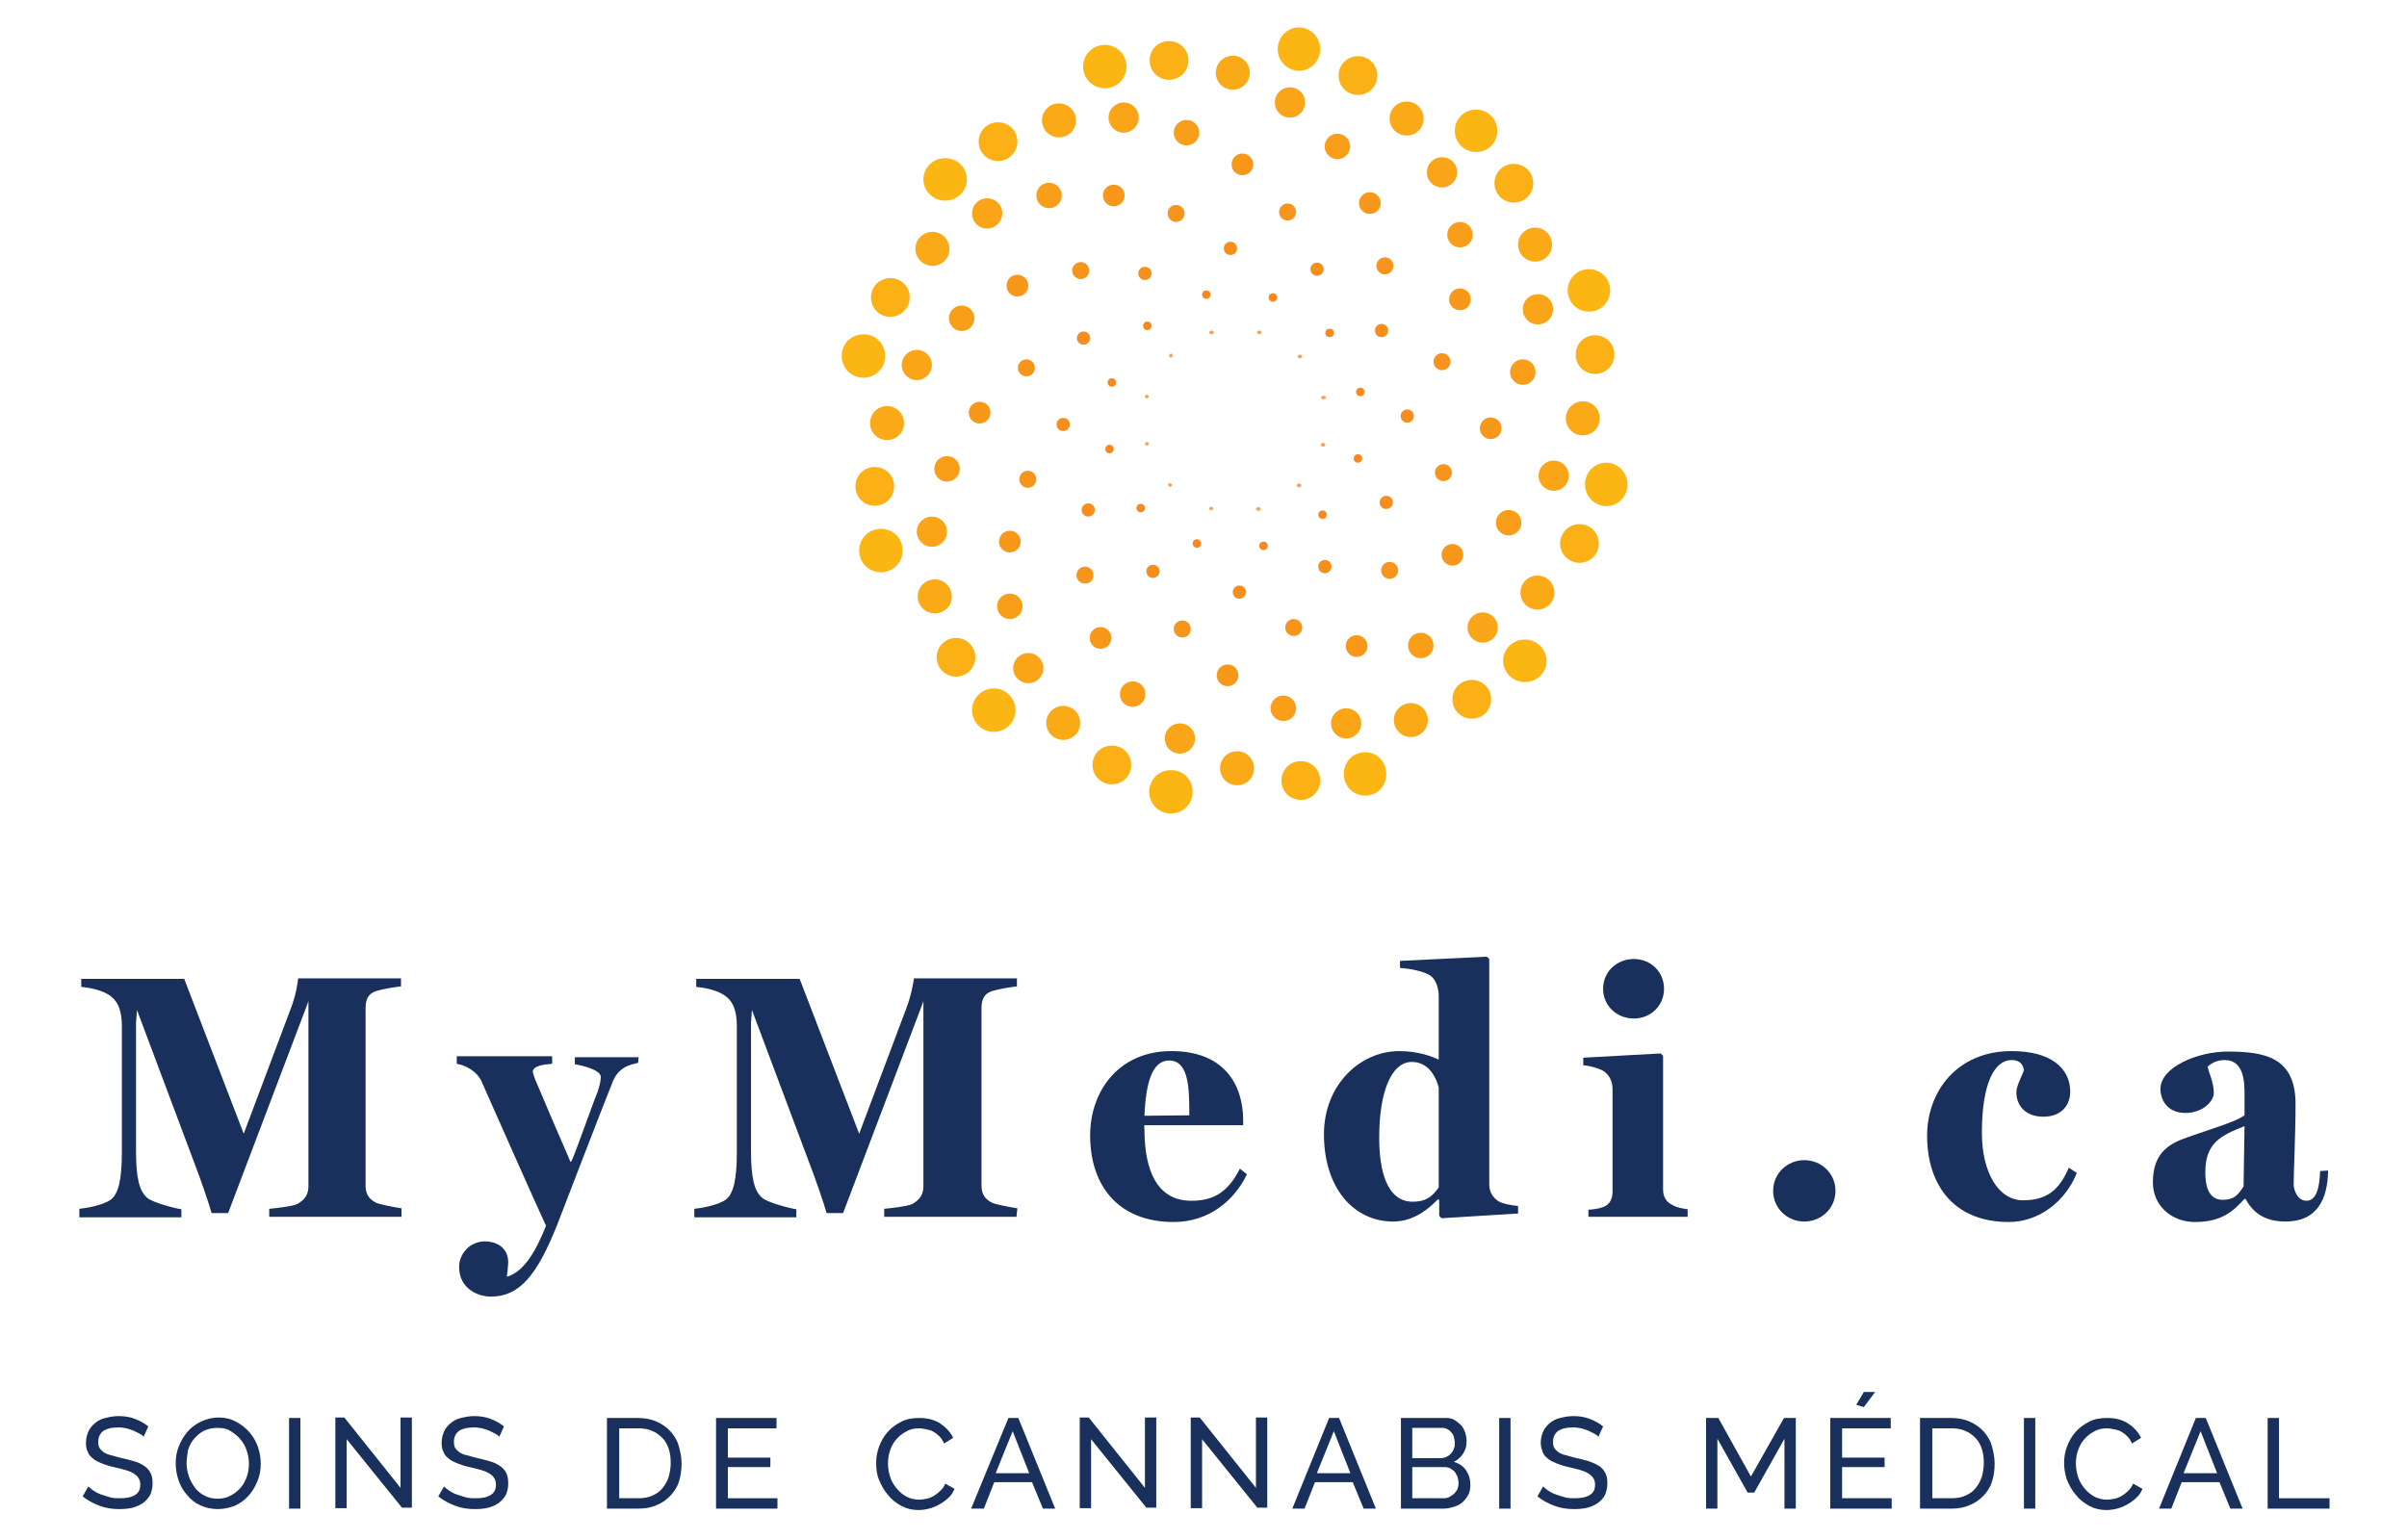 <?xml version="1.0" encoding="utf-8"?>
<!-- Generator: Adobe Illustrator 27.7.0, SVG Export Plug-In . SVG Version: 6.00 Build 0)  -->
<svg version="1.1" id="Isolation_Mode" xmlns="http://www.w3.org/2000/svg" xmlns:xlink="http://www.w3.org/1999/xlink" x="0px"
	 y="0px" viewBox="0 0 509.6 326.1" style="enable-background:new 0 0 509.6 326.1;" xml:space="preserve">
<style type="text/css">
	.st0{fill:#19305C;}
	.st1{fill:#FCB614;}
	.st2{fill:#FBB115;}
	.st3{fill:#FAAA17;}
	.st4{fill:#FAA418;}
	.st5{fill:#F99E19;}
	.st6{fill:#F8981B;}
	.st7{fill:#F7941C;}
	.st8{fill:#F68E1D;}
	.st9{fill:#F6881E;}
	.st10{fill:#F8A357;}
</style>
<g>
	<g>
		<path class="st0" d="M30.4,304.3c-0.2-0.3-0.5-0.5-0.9-0.7s-0.8-0.4-1.2-0.6c-0.5-0.2-0.9-0.3-1.5-0.5c-0.5-0.1-1.1-0.2-1.7-0.2
			c-1.5,0-2.6,0.3-3.3,0.8c-0.7,0.6-1,1.3-1,2.3c0,0.5,0.1,1,0.3,1.3s0.5,0.6,0.9,0.9c0.4,0.2,0.9,0.5,1.6,0.6
			c0.6,0.2,1.4,0.4,2.2,0.6c1,0.2,1.9,0.5,2.7,0.7s1.5,0.6,2.1,1s1,0.9,1.3,1.5c0.3,0.6,0.4,1.3,0.4,2.2c0,0.9-0.2,1.7-0.5,2.4
			c-0.4,0.7-0.9,1.2-1.5,1.7c-0.6,0.4-1.4,0.8-2.2,1c-0.8,0.2-1.8,0.3-2.8,0.3c-1.5,0-2.9-0.2-4.2-0.7c-1.3-0.5-2.5-1.1-3.6-2
			l1.2-2.1c0.3,0.3,0.7,0.6,1.1,0.9c0.5,0.3,1,0.6,1.6,0.8s1.2,0.4,1.9,0.6c0.7,0.2,1.4,0.2,2.1,0.2c1.4,0,2.4-0.2,3.2-0.7
			c0.8-0.5,1.1-1.2,1.1-2.2c0-0.5-0.1-1-0.4-1.4c-0.2-0.4-0.6-0.7-1.1-1s-1-0.5-1.7-0.7s-1.5-0.4-2.4-0.6c-1-0.2-1.8-0.5-2.6-0.8
			c-0.7-0.3-1.4-0.6-1.8-1c-0.5-0.4-0.9-0.8-1.1-1.4c-0.3-0.5-0.4-1.2-0.4-1.9c0-0.9,0.2-1.7,0.5-2.4c0.3-0.7,0.8-1.3,1.4-1.8
			s1.3-0.9,2.2-1.1c0.8-0.2,1.8-0.4,2.8-0.4c1.3,0,2.5,0.2,3.5,0.6s2,0.9,2.8,1.6L30.4,304.3z"/>
		<path class="st0" d="M46.1,319.6c-1.3,0-2.6-0.3-3.7-0.8c-1.1-0.5-2.1-1.3-2.8-2.2c-0.8-0.9-1.4-1.9-1.8-3.1
			c-0.4-1.2-0.6-2.4-0.6-3.6c0-1.3,0.2-2.5,0.7-3.7s1.1-2.2,1.9-3.1c0.8-0.9,1.8-1.6,2.9-2.1c1.1-0.5,2.3-0.8,3.6-0.8
			c1.4,0,2.6,0.3,3.7,0.9c1.1,0.6,2,1.3,2.8,2.2s1.4,2,1.8,3.1c0.4,1.2,0.6,2.3,0.6,3.6c0,1.3-0.2,2.5-0.7,3.7s-1.1,2.2-1.9,3.1
			c-0.8,0.9-1.8,1.6-2.9,2.1C48.6,319.3,47.4,319.6,46.1,319.6z M39.5,309.9c0,1,0.2,1.9,0.5,2.8s0.8,1.7,1.3,2.4s1.3,1.3,2.1,1.7
			s1.7,0.6,2.7,0.6s1.9-0.2,2.8-0.7c0.8-0.4,1.5-1,2.1-1.7s1-1.5,1.3-2.4s0.4-1.8,0.4-2.7c0-1-0.2-1.9-0.5-2.8s-0.8-1.7-1.4-2.4
			c-0.6-0.7-1.3-1.2-2.1-1.7s-1.7-0.6-2.7-0.6s-1.9,0.2-2.8,0.6c-0.8,0.4-1.5,1-2.1,1.7s-1,1.5-1.3,2.4
			C39.7,308,39.5,308.9,39.5,309.9z"/>
		<path class="st0" d="M61.2,319.5v-19.2h2.4v19.2H61.2z"/>
		<path class="st0" d="M73.4,304.8v14.6H71v-19.2h1.9l11.9,14.9v-14.9h2.4v19.1h-2.1L73.4,304.8z"/>
		<path class="st0" d="M105.7,304.3c-0.2-0.3-0.5-0.5-0.9-0.7s-0.8-0.4-1.2-0.6c-0.5-0.2-0.9-0.3-1.5-0.5c-0.5-0.1-1.1-0.2-1.7-0.2
			c-1.5,0-2.6,0.3-3.3,0.8c-0.7,0.6-1,1.3-1,2.3c0,0.5,0.1,1,0.3,1.3s0.5,0.6,0.9,0.9c0.4,0.2,0.9,0.5,1.6,0.6
			c0.6,0.2,1.4,0.4,2.2,0.6c1,0.2,1.9,0.5,2.7,0.7s1.5,0.6,2.1,1s1,0.9,1.3,1.5s0.4,1.3,0.4,2.2c0,0.9-0.2,1.7-0.5,2.4
			c-0.4,0.7-0.9,1.2-1.5,1.7c-0.6,0.4-1.4,0.8-2.2,1c-0.8,0.2-1.8,0.3-2.8,0.3c-1.5,0-2.9-0.2-4.2-0.7c-1.3-0.5-2.5-1.1-3.6-2
			l1.2-2.1c0.3,0.3,0.7,0.6,1.1,0.9c0.5,0.3,1,0.6,1.6,0.8s1.2,0.4,1.9,0.6c0.7,0.2,1.4,0.2,2.1,0.2c1.4,0,2.4-0.2,3.2-0.7
			c0.8-0.5,1.1-1.2,1.1-2.2c0-0.5-0.1-1-0.4-1.4c-0.2-0.4-0.6-0.7-1.1-1s-1-0.5-1.7-0.7s-1.5-0.4-2.4-0.6c-1-0.2-1.8-0.5-2.6-0.8
			c-0.7-0.3-1.4-0.6-1.8-1c-0.5-0.4-0.9-0.8-1.1-1.4c-0.3-0.5-0.4-1.2-0.4-1.9c0-0.9,0.2-1.7,0.5-2.4c0.3-0.7,0.8-1.3,1.4-1.8
			s1.3-0.9,2.2-1.1c0.8-0.2,1.8-0.4,2.8-0.4c1.3,0,2.5,0.2,3.5,0.6s2,0.9,2.8,1.6L105.7,304.3z"/>
	</g>
	<g>
		<path class="st0" d="M164.6,317.3v2.2h-13v-19.2h12.8v2.2h-10.3v6.2h9v2h-9v6.6L164.6,317.3L164.6,317.3z"/>
		<path class="st0" d="M128.5,319.5v-19.2h6.6c1.5,0,2.9,0.3,4,0.8s2.1,1.2,2.9,2.1s1.4,1.9,1.7,3s0.6,2.4,0.6,3.7
			c0,1.5-0.2,2.8-0.6,4s-1.1,2.2-1.9,3s-1.8,1.5-2.9,1.9c-1.1,0.5-2.4,0.7-3.8,0.7H128.5z M142,309.9c0-1.1-0.1-2.1-0.4-3
			s-0.7-1.7-1.3-2.3c-0.6-0.6-1.3-1.2-2.1-1.5c-0.8-0.4-1.8-0.6-2.9-0.6h-4.2v14.8h4.2c1.1,0,2.1-0.2,2.9-0.6
			c0.9-0.4,1.6-0.9,2.1-1.6c0.6-0.7,1-1.5,1.3-2.4C141.8,311.9,142,310.9,142,309.9z"/>
	</g>
	<g>
		<path class="st0" d="M185.5,309.8c0-1.2,0.2-2.3,0.6-3.4c0.4-1.1,1-2.2,1.8-3.1s1.7-1.6,2.9-2.2c1.1-0.6,2.4-0.8,3.9-0.8
			c1.7,0,3.2,0.4,4.4,1.2c1.2,0.8,2.1,1.8,2.7,3l-1.9,1.2c-0.3-0.6-0.6-1.1-1-1.5s-0.8-0.7-1.3-1s-1-0.4-1.5-0.5s-1-0.2-1.5-0.2
			c-1.1,0-2,0.2-2.8,0.7c-0.8,0.4-1.5,1-2.1,1.7s-1,1.5-1.3,2.4s-0.4,1.8-0.4,2.7c0,1,0.2,2,0.5,2.9s0.8,1.7,1.4,2.4
			c0.6,0.7,1.3,1.3,2.1,1.7c0.8,0.4,1.7,0.6,2.6,0.6c0.5,0,1-0.1,1.6-0.2c0.5-0.1,1-0.3,1.5-0.6s0.9-0.6,1.4-1.1s0.8-0.9,1-1.5
			l2,1.1c-0.3,0.7-0.7,1.4-1.3,1.9c-0.5,0.5-1.2,1-1.9,1.4s-1.4,0.7-2.2,0.9c-0.8,0.2-1.5,0.3-2.3,0.3c-1.3,0-2.5-0.3-3.6-0.9
			s-2-1.3-2.8-2.3c-0.8-0.9-1.4-2-1.9-3.2S185.5,311,185.5,309.8z"/>
		<path class="st0" d="M213.5,300.3h2.1l7.8,19.2h-2.6l-2.3-5.6h-8l-2.2,5.6h-2.7L213.5,300.3z M217.9,312l-3.5-8.9l-3.6,8.9H217.9z
			"/>
		<path class="st0" d="M231,304.8v14.6h-2.4v-19.2h1.9l11.9,14.9v-14.9h2.4v19.1h-2.1L231,304.8z"/>
		<path class="st0" d="M254.5,304.8v14.6h-2.4v-19.2h1.9l11.9,14.9v-14.9h2.4v19.1h-2.1L254.5,304.8z"/>
		<path class="st0" d="M281.4,300.3h2.1l7.8,19.2h-2.6l-2.3-5.6h-8l-2.2,5.6h-2.6L281.4,300.3z M285.9,312l-3.5-8.9l-3.6,8.9H285.9z
			"/>
		<path class="st0" d="M311.3,314.5c0,0.7-0.1,1.4-0.4,2s-0.7,1.1-1.2,1.6c-0.5,0.4-1.1,0.8-1.8,1c-0.7,0.2-1.4,0.4-2.2,0.4h-9.1
			v-19.2h9.5c0.7,0,1.3,0.1,1.8,0.4s1,0.7,1.4,1.1s0.7,1,0.9,1.6c0.2,0.6,0.3,1.2,0.3,1.8c0,1-0.2,1.8-0.7,2.6
			c-0.5,0.8-1.2,1.4-2,1.8c1.1,0.3,2,0.9,2.6,1.8C311,312.3,311.3,313.3,311.3,314.5z M299,302.4v6.4h6.1c0.4,0,0.8-0.1,1.2-0.3
			c0.4-0.2,0.7-0.4,0.9-0.7c0.3-0.3,0.5-0.6,0.6-1c0.2-0.4,0.2-0.8,0.2-1.2c0-0.5-0.1-0.9-0.2-1.3s-0.3-0.7-0.6-1
			c-0.2-0.3-0.5-0.5-0.9-0.7s-0.7-0.2-1.1-0.2L299,302.4L299,302.4z M308.8,314.1c0-0.4-0.1-0.9-0.2-1.3c-0.2-0.4-0.4-0.8-0.6-1.1
			c-0.3-0.3-0.6-0.5-0.9-0.7c-0.4-0.2-0.8-0.3-1.2-0.3H299v6.6h6.7c0.5,0,0.9-0.1,1.2-0.3s0.7-0.4,1-0.7s0.5-0.6,0.7-1
			C308.7,314.9,308.8,314.5,308.8,314.1z"/>
		<path class="st0" d="M317.4,319.5v-19.2h2.4v19.2H317.4z"/>
		<path class="st0" d="M338.4,304.3c-0.2-0.3-0.5-0.5-0.9-0.7s-0.8-0.4-1.2-0.6c-0.5-0.2-0.9-0.3-1.5-0.5c-0.5-0.1-1.1-0.2-1.7-0.2
			c-1.5,0-2.6,0.3-3.3,0.8c-0.7,0.6-1,1.3-1,2.3c0,0.5,0.1,1,0.3,1.3c0.2,0.3,0.5,0.6,0.9,0.9c0.4,0.2,0.9,0.5,1.6,0.6
			c0.6,0.2,1.4,0.4,2.2,0.6c1,0.2,1.9,0.5,2.7,0.7c0.8,0.3,1.5,0.6,2.1,1s1,0.9,1.3,1.5s0.4,1.3,0.4,2.2c0,0.9-0.2,1.7-0.5,2.4
			s-0.9,1.2-1.5,1.7c-0.6,0.4-1.4,0.8-2.2,1c-0.8,0.2-1.8,0.3-2.8,0.3c-1.5,0-2.9-0.2-4.2-0.7c-1.3-0.5-2.5-1.1-3.6-2l1.2-2.1
			c0.3,0.3,0.7,0.6,1.1,0.9c0.5,0.3,1,0.6,1.6,0.8c0.6,0.2,1.2,0.4,1.9,0.6c0.7,0.2,1.4,0.2,2.1,0.2c1.4,0,2.4-0.2,3.2-0.7
			c0.8-0.5,1.1-1.2,1.1-2.2c0-0.5-0.1-1-0.4-1.4s-0.6-0.7-1.1-1s-1-0.5-1.7-0.7s-1.5-0.4-2.4-0.6c-1-0.2-1.8-0.5-2.6-0.8
			c-0.7-0.3-1.4-0.6-1.8-1c-0.5-0.4-0.9-0.8-1.1-1.4s-0.4-1.2-0.4-1.9c0-0.9,0.2-1.7,0.5-2.4c0.3-0.7,0.8-1.3,1.4-1.8
			s1.3-0.9,2.2-1.1c0.8-0.2,1.8-0.4,2.8-0.4c1.3,0,2.5,0.2,3.5,0.6s2,0.9,2.8,1.6L338.4,304.3z"/>
	</g>
	<g>
		<path class="st0" d="M377.8,319.5v-14.8l-6.4,11.4H370l-6.4-11.4v14.8h-2.4v-19.2h2.6l6.9,12.4l7-12.4h2.5v19.2H377.8z"/>
		<path class="st0" d="M400.5,317.3v2.2h-13v-19.2h12.8v2.2H390v6.2h9v2h-9v6.6L400.5,317.3L400.5,317.3z M394.6,298l-1.6-0.5
			l1.6-2.7h2.4L394.6,298z"/>
		<path class="st0" d="M406.5,319.5v-19.2h6.6c1.5,0,2.9,0.3,4,0.8s2.1,1.2,2.9,2.1s1.4,1.9,1.7,3s0.6,2.4,0.6,3.7
			c0,1.5-0.2,2.8-0.6,4s-1.1,2.2-1.9,3s-1.8,1.5-2.9,1.9c-1.1,0.5-2.4,0.7-3.8,0.7H406.5z M420,309.9c0-1.1-0.1-2.1-0.4-3
			s-0.7-1.7-1.3-2.3c-0.6-0.6-1.3-1.2-2.1-1.5c-0.8-0.4-1.8-0.6-2.9-0.6h-4.2v14.8h4.2c1.1,0,2.1-0.2,2.9-0.6
			c0.9-0.4,1.6-0.9,2.1-1.6c0.6-0.7,1-1.5,1.3-2.4C419.8,311.9,420,310.9,420,309.9z"/>
		<path class="st0" d="M428.5,319.5v-19.2h2.4v19.2H428.5z"/>
		<path class="st0" d="M437,309.8c0-1.2,0.2-2.3,0.6-3.4s1-2.2,1.8-3.1s1.7-1.6,2.9-2.2c1.1-0.6,2.4-0.8,3.9-0.8
			c1.7,0,3.2,0.4,4.4,1.2c1.2,0.8,2.1,1.8,2.7,3l-1.9,1.2c-0.3-0.6-0.6-1.1-1-1.5s-0.8-0.7-1.3-1s-1-0.4-1.5-0.5s-1-0.2-1.5-0.2
			c-1.1,0-2,0.2-2.8,0.7c-0.8,0.4-1.5,1-2.1,1.7s-1,1.5-1.3,2.4s-0.4,1.8-0.4,2.7c0,1,0.2,2,0.5,2.9s0.8,1.7,1.4,2.4
			c0.6,0.7,1.3,1.3,2.1,1.7c0.8,0.4,1.7,0.6,2.6,0.6c0.5,0,1-0.1,1.6-0.2c0.5-0.1,1-0.3,1.5-0.6c0.5-0.3,0.9-0.6,1.4-1.1
			c0.4-0.4,0.8-0.9,1-1.5l2,1.1c-0.3,0.7-0.7,1.4-1.3,1.9c-0.5,0.5-1.2,1-1.9,1.4c-0.7,0.4-1.4,0.7-2.2,0.9
			c-0.8,0.2-1.5,0.3-2.3,0.3c-1.3,0-2.5-0.3-3.6-0.9s-2-1.3-2.8-2.3c-0.8-0.9-1.4-2-1.9-3.2C437.2,312.2,437,311,437,309.8z"/>
		<path class="st0" d="M464.9,300.3h2.1l7.8,19.2h-2.6l-2.3-5.6h-8l-2.2,5.6h-2.6L464.9,300.3z M469.4,312l-3.5-8.9l-3.6,8.9H469.4z
			"/>
		<path class="st0" d="M480.1,319.5v-19.2h2.4v17h10.7v2.2H480.1z"/>
	</g>
</g>
<path class="st0" d="M85,257.7H57V256c1.2-0.1,4.9-0.5,5.9-1c1.7-0.9,2.4-2.1,2.4-3.8V212l-0.2,0.6l-16.8,44.3h-3.5
	c-0.4-1.6-2.7-8.2-3.5-10.2L29,213.9l-0.2,2.7v27.1c0,5.8,0.7,8.6,2.4,10c1.2,1,5.8,2.2,7.2,2.4v1.7H16.8V256
	c1.2-0.1,4.9-0.7,6.6-1.9s2.4-4.4,2.4-10v-26.8c0-3-0.7-5-2.2-6.2c-1.7-1.4-4.5-1.9-6.4-2.1v-1.7H39l12.6,32.8l10-26.6
	c1-2.6,1.5-5.5,1.5-6.3h21.8v1.7c-1.2,0.1-4,0.6-5.3,1c-1.8,0.6-2.2,2-2.2,3.6v37.6c0,1.6,0.6,2.8,2.2,3.6c0.8,0.4,4.1,1,5.4,1.2
	L85,257.7L85,257.7z"/>
<path class="st0" d="M135.1,225.1c-1.9,0.4-4.3,1-5.5,4.3c-2.7,6.7-10.3,26.6-11.6,29.9c-4.3,10.8-8,15.3-14.1,15.3
	c-2.6,0-6.7-1.6-6.7-6.3c0-2.7,2.2-5.4,5.5-5.4c2,0,4.9,1,4.9,4.5c0,0.5-0.2,2.5-0.3,3c3.8-1.1,6.3-5.8,8.3-10.8
	c-1.7-3.6-12.7-28.4-13.7-30.7c-0.9-1.9-3.2-3.3-5.2-3.6v-1.6h20.2v1.6c-1.6,0.1-4.1,0.4-4.1,1.7c0,0.2,0.3,1,0.5,1.6
	c0.6,1.5,6.1,14.3,7.5,17.5l0.2-0.2c1.1-2.4,4.3-11.7,5.5-14.6c0.4-1.2,0.7-2.4,0.7-3.2c0-1.6-4.2-2.5-5.5-2.7v-1.5h13.5
	L135.1,225.1L135.1,225.1z"/>
<path class="st0" d="M215.2,257.7h-28V256c1.2-0.1,4.9-0.5,5.9-1c1.7-0.9,2.4-2.1,2.4-3.8V212l-0.2,0.6l-16.8,44.3H175
	c-0.4-1.6-2.7-8.2-3.5-10.2l-12.3-32.8l-0.2,2.7v27.1c0,5.8,0.7,8.6,2.4,10c1.2,1,5.8,2.2,7.2,2.4v1.7H147V256
	c1.2-0.1,4.9-0.7,6.6-1.9c1.7-1.2,2.4-4.4,2.4-10v-26.8c0-3-0.7-5-2.2-6.2c-1.7-1.4-4.5-1.9-6.4-2.1v-1.7h21.9l12.6,32.8l10-26.6
	c1-2.6,1.5-5.5,1.6-6.3h21.8v1.7c-1.2,0.1-4,0.6-5.3,1c-1.8,0.6-2.2,2-2.2,3.6v37.6c0,1.6,0.6,2.8,2.2,3.6c0.8,0.4,4.1,1,5.4,1.2
	L215.2,257.7L215.2,257.7z"/>
<path class="st0" d="M264,248.7c-2.7,5.6-8.1,10.1-15.5,10.1c-12.1,0-17.7-8.1-17.7-18.3c0-9.5,6.1-17.9,17.2-17.9
	c11.1,0,15.2,7,15.2,14.7v1h-20.9c-0.1,0,0,0.8,0,0.9c0,8.7,2.7,15.1,9.9,15.1c4.5,0,7.7-1.6,10.3-6.8L264,248.7L264,248.7z
	 M251.8,236.2c0-5.8-0.1-11.6-4.3-11.6c-3.4,0-4.9,4.3-5.2,11.7L251.8,236.2z"/>
<path class="st0" d="M321.4,257l-16.2,1l-0.5-0.5v-3.4l-0.3-0.1c-1.6,1.7-4.9,4.7-9.4,4.7c-8.5,0-14.7-7.2-14.7-18.5
	c0-10.3,7.5-17.6,16-17.6c4,0,7,1.2,8.3,1.8v-13.6c0-1.6-0.7-3.5-1.8-4.2c-1.3-0.9-4.4-1.5-6.4-1.6v-1.5l18.4-0.9l0.5,0.5v47.7
	c0,1.6,0.7,2.7,1.8,3.5c0.8,0.6,3,1,4.3,1.1L321.4,257L321.4,257z M304.6,251.5v-21.2c-0.6-2.2-2.1-5.4-5.7-5.4
	c-4.3,0-6.9,6.3-6.9,16c0,7,1.6,13.6,7.1,13.6C301.9,254.5,303.1,253.5,304.6,251.5L304.6,251.5z"/>
<path class="st0" d="M357.3,257.7h-21v-1.5c1.2-0.1,2.2-0.2,3.2-0.6c1.3-0.5,1.9-1.7,1.9-3.2v-21.8c0-1.6-0.7-2.9-1.8-3.7
	c-0.9-0.6-3-1.2-4.4-1.3V224l16.4-0.9l0.5,0.5v28.3c0,1.6,0.7,2.7,2,3.3c1,0.6,2,0.7,3.2,0.9L357.3,257.7L357.3,257.7z M345.9,203.1
	c3.6,0,6.4,2.7,6.4,6.3s-2.8,6.3-6.4,6.3s-6.5-2.7-6.5-6.3S342.3,203.1,345.9,203.1z"/>
<path class="st0" d="M382,245.7c3.6,0,6.6,2.8,6.6,6.5s-3,6.5-6.6,6.5s-6.6-2.8-6.6-6.5S378.4,245.7,382,245.7L382,245.7z"/>
<path class="st0" d="M439.7,248.4c-2.3,5.8-7.8,10.4-14.4,10.4c-11.8,0-17.3-8-17.3-18.3c0-9.3,6.3-17.9,17.9-17.9
	c8.4,0,12.4,3.7,12.4,8.6c0,2.9-1.9,5.3-5.7,5.3c-3.5,0-5.7-2.1-5.7-5.2c0-1.4,1.3-3.6,1.6-4.7c-0.2-1.1-0.8-2.1-2.6-2.1
	c-3.5,0-6.3,4.6-6.3,15.4c0,8.4,3.5,14.3,8.7,14.3s7.7-2.3,9.7-6.9L439.7,248.4L439.7,248.4z"/>
<path class="st0" d="M492.9,247.9c-0.1,6.2-2.4,10.8-9,10.8c-4.7,0-7-2.1-8.5-4.8h-0.2c-2.4,2.6-4.8,4.9-10.5,4.9
	c-5,0-8.9-3.5-8.9-8.4c0-6.3,3.5-8.2,7.2-9.5c4.4-1.6,10.4-3.3,12.2-4.7v-4.3c0-2.5,0-7.4-4.2-7.4c-1.8,0-3,0.8-3.6,1.4
	c0.2,1.2,1.3,3.3,1.3,5.6c0,1.6-2.2,4.2-6,4.2s-5.3-2.7-5.3-5.1c0-4.6,7.9-7.9,14.2-7.9c7.9,0,14.4,1.2,14.4,11.1
	c0,6.7-0.4,14.6-0.4,17c0,1.2,0.8,3.5,2.7,3.5c2.2,0,2.8-3,2.9-6.3L492.9,247.9L492.9,247.9z M475.2,238.5c-5.1,2-8.3,3.6-8.3,9.8
	c0,4.4,1.6,5.8,3.7,5.8c2.5,0,3.2-1.1,4.4-2.8L475.2,238.5L475.2,238.5z"/>
<path class="st1" d="M247.9,172.3c-2.5,0-4.6-2-4.6-4.6s2-4.6,4.6-4.6s4.6,2,4.6,4.6S250.4,172.3,247.9,172.3z"/>
<path class="st1" d="M289,168.5c-2.5,0-4.5-2-4.5-4.6s2-4.6,4.5-4.6s4.5,2,4.5,4.6S291.6,168.5,289,168.5z"/>
<ellipse transform="matrix(0.122 -0.993 0.993 0.122 144.234 443.385)" class="st1" cx="322.8" cy="140.2" rx="4.5" ry="4.6"/>
<ellipse transform="matrix(0.997 -7.619642e-02 7.619642e-02 0.997 -6.829 26.213)" class="st1" cx="340.1" cy="102.6" rx="4.5" ry="4.6"/>
<path class="st1" d="M336.4,66c-2.5,0-4.5-2-4.5-4.5s2-4.5,4.5-4.5s4.5,2,4.5,4.5S338.9,66,336.4,66z"/>
<path class="st1" d="M312.5,32.2c-2.5,0-4.5-2-4.5-4.5s2-4.5,4.5-4.5s4.5,2,4.5,4.5S315.1,32.2,312.5,32.2z"/>
<ellipse transform="matrix(0.996 -8.976021e-02 8.976021e-02 0.996 0.176 24.727)" class="st1" cx="275" cy="10.4" rx="4.5" ry="4.6"/>
<circle class="st1" cx="233.9" cy="14.1" r="4.6"/>
<path class="st1" d="M200.1,42.5c-2.5,0-4.6-2-4.6-4.5s2-4.5,4.6-4.5s4.6,2,4.6,4.5S202.6,42.5,200.1,42.5z"/>
<path class="st1" d="M182.8,80c-2.5,0-4.6-2-4.6-4.6s2-4.6,4.6-4.6s4.6,2,4.6,4.6S185.3,80,182.8,80z"/>
<path class="st1" d="M186.5,121.2c-2.5,0-4.6-2-4.6-4.6s2-4.6,4.6-4.6s4.6,2,4.6,4.6S189,121.2,186.5,121.2z"/>
<circle class="st1" cx="210.4" cy="150.4" r="4.6"/>
<path class="st2" d="M235.4,166.1c-2.3,0-4.1-1.8-4.1-4.1s1.8-4.1,4.1-4.1s4.1,1.8,4.1,4.1S237.7,166.1,235.4,166.1z"/>
<path class="st2" d="M275.4,169.4c-2.3,0-4.1-1.8-4.1-4.1s1.8-4.1,4.1-4.1s4.1,1.8,4.1,4.1S277.7,169.4,275.4,169.4z"/>
<path class="st2" d="M311.6,152.2c-2.3,0-4.1-1.8-4.1-4.1s1.8-4.1,4.1-4.1s4.1,1.8,4.1,4.1S313.9,152.2,311.6,152.2z"/>
<circle class="st2" cx="334.4" cy="115.1" r="4.1"/>
<path class="st2" d="M337.7,79.2c-2.3,0-4.1-1.8-4.1-4.1s1.8-4.1,4.1-4.1s4.1,1.8,4.1,4.1S339.9,79.2,337.7,79.2z"/>
<path class="st2" d="M320.5,42.9c-2.3,0-4.1-1.8-4.1-4.1s1.8-4.1,4.1-4.1s4.1,1.8,4.1,4.1S322.8,42.9,320.5,42.9z"/>
<path class="st2" d="M287.5,20.1c-2.3,0-4.1-1.8-4.1-4.1s1.8-4.1,4.1-4.1s4.1,1.8,4.1,4.1S289.8,20.1,287.5,20.1z"/>
<path class="st2" d="M247.5,16.9c-2.3,0-4.1-1.8-4.1-4.1s1.8-4.1,4.1-4.1s4.1,1.8,4.1,4.1S249.8,16.9,247.5,16.9z"/>
<path class="st2" d="M211.3,34.1c-2.3,0-4.1-1.8-4.1-4.1s1.8-4.1,4.1-4.1s4.1,1.8,4.1,4.1S213.5,34.1,211.3,34.1z"/>
<path class="st2" d="M188.5,67.1c-2.3,0-4.1-1.8-4.1-4.1s1.8-4.1,4.1-4.1s4.1,1.8,4.1,4.1C192.6,65.3,190.7,67.1,188.5,67.1z"/>
<path class="st2" d="M185.2,107.1c-2.3,0-4.1-1.8-4.1-4.1s1.8-4.1,4.1-4.1s4.1,1.8,4.1,4.1S187.5,107.1,185.2,107.1z"/>
<circle class="st2" cx="202.4" cy="139.2" r="4.1"/>
<path class="st3" d="M225.1,156.7c-2,0-3.6-1.6-3.6-3.6s1.6-3.6,3.6-3.6s3.6,1.6,3.6,3.6S227.1,156.7,225.1,156.7z"/>
<path class="st3" d="M261.9,166.3c-2,0-3.6-1.6-3.6-3.6s1.6-3.6,3.6-3.6s3.6,1.6,3.6,3.6S264,166.3,261.9,166.3z"/>
<ellipse class="st3" cx="298.7" cy="152.5" rx="3.6" ry="3.6"/>
<path class="st3" d="M325.5,129.1c-2,0-3.6-1.6-3.6-3.6s1.6-3.6,3.6-3.6s3.6,1.6,3.6,3.6S327.5,129.1,325.5,129.1z"/>
<path class="st3" d="M335.1,92.2c-2,0-3.6-1.6-3.6-3.6s1.6-3.6,3.6-3.6s3.6,1.6,3.6,3.6S337.1,92.2,335.1,92.2z"/>
<path class="st3" d="M325,55.4c-2,0-3.6-1.6-3.6-3.6s1.6-3.6,3.6-3.6s3.6,1.6,3.6,3.6S327,55.4,325,55.4z"/>
<path class="st3" d="M297.8,28.7c-2,0-3.6-1.6-3.6-3.6s1.6-3.6,3.6-3.6s3.6,1.6,3.6,3.6S299.9,28.7,297.8,28.7z"/>
<path class="st3" d="M261,19c-2,0-3.6-1.6-3.6-3.6s1.6-3.6,3.6-3.6s3.6,1.6,3.6,3.6S263,19,261,19z"/>
<path class="st3" d="M224.2,29.1c-2,0-3.6-1.6-3.6-3.6s1.6-3.6,3.6-3.6s3.6,1.6,3.6,3.6S226.2,29.1,224.2,29.1z"/>
<path class="st3" d="M197.4,56.3c-2,0-3.6-1.6-3.6-3.6s1.6-3.6,3.6-3.6s3.6,1.6,3.6,3.6S199.5,56.3,197.4,56.3z"/>
<path class="st3" d="M187.8,93.2c-2,0-3.6-1.6-3.6-3.6s1.6-3.6,3.6-3.6s3.6,1.6,3.6,3.6S189.8,93.2,187.8,93.2z"/>
<path class="st3" d="M197.9,129.9c-2,0-3.6-1.6-3.6-3.6s1.6-3.6,3.6-3.6s3.6,1.6,3.6,3.6C201.6,128.3,199.9,129.9,197.9,129.9z"/>
<circle class="st4" cx="217.7" cy="141.5" r="3.2"/>
<path class="st4" d="M249.8,159.6c-1.8,0-3.2-1.4-3.2-3.2s1.4-3.2,3.2-3.2s3.2,1.4,3.2,3.2S251.5,159.6,249.8,159.6z"/>
<circle class="st4" cx="285" cy="153.2" r="3.2"/>
<circle class="st4" cx="313.9" cy="132.9" r="3.2"/>
<ellipse transform="matrix(1 -2.931641e-02 2.931641e-02 1 -2.811 9.683)" class="st4" cx="328.8" cy="100.7" rx="3.2" ry="3.2"/>
<path class="st4" d="M325.6,68.7c-1.8,0-3.2-1.4-3.2-3.2s1.4-3.2,3.2-3.2s3.2,1.4,3.2,3.2C328.8,67.3,327.4,68.7,325.6,68.7z"/>
<path class="st4" d="M305.3,39.7c-1.8,0-3.2-1.4-3.2-3.2s1.4-3.2,3.2-3.2s3.2,1.4,3.2,3.2S307,39.7,305.3,39.7z"/>
<path class="st4" d="M273.1,24.9c-1.8,0-3.2-1.4-3.2-3.2s1.4-3.2,3.2-3.2s3.2,1.4,3.2,3.2S274.9,24.9,273.1,24.9z"/>
<ellipse class="st4" cx="237.9" cy="24.9" rx="3.2" ry="3.2"/>
<path class="st4" d="M209,48.4c-1.8,0-3.2-1.4-3.2-3.2s1.4-3.2,3.2-3.2s3.2,1.4,3.2,3.2S210.7,48.4,209,48.4z"/>
<circle class="st4" cx="194.1" cy="77.3" r="3.2"/>
<circle class="st4" cx="197.3" cy="112.6" r="3.2"/>
<circle class="st5" cx="213.8" cy="128.4" r="2.7"/>
<path class="st5" d="M239.8,149.7c-1.5,0-2.7-1.2-2.7-2.7s1.2-2.7,2.7-2.7s2.7,1.2,2.7,2.7S241.3,149.7,239.8,149.7z"/>
<circle class="st5" cx="271.7" cy="150" r="2.7"/>
<circle class="st5" cx="300.8" cy="136.7" r="2.7"/>
<path class="st5" d="M319.4,113.4c-1.5,0-2.7-1.2-2.7-2.7s1.2-2.7,2.7-2.7s2.7,1.2,2.7,2.7S320.9,113.4,319.4,113.4z"/>
<circle class="st5" cx="322.4" cy="78.8" r="2.7"/>
<circle class="st5" cx="309.1" cy="49.7" r="2.7"/>
<ellipse transform="matrix(0.924 -0.383 0.383 0.924 9.654 110.702)" class="st5" cx="283.1" cy="31.1" rx="2.7" ry="2.7"/>
<circle class="st5" cx="251.2" cy="28.1" r="2.7"/>
<circle class="st5" cx="222.1" cy="41.4" r="2.7"/>
<circle class="st5" cx="203.6" cy="67.4" r="2.7"/>
<path class="st5" d="M200.5,102c-1.5,0-2.7-1.2-2.7-2.7s1.2-2.7,2.7-2.7s2.7,1.2,2.7,2.7S202,102,200.5,102z"/>
<ellipse class="st6" cx="213.8" cy="114.7" rx="2.3" ry="2.3"/>
<circle class="st6" cx="233" cy="135.1" r="2.3"/>
<ellipse transform="matrix(7.097359e-02 -0.998 0.998 7.097359e-02 98.545 392.135)" class="st6" cx="259.8" cy="143.2" rx="2.3" ry="2.3"/>
<ellipse transform="matrix(0.993 -0.122 0.122 0.993 -14.553 36.108)" class="st6" cx="287.1" cy="136.7" rx="2.3" ry="2.3"/>
<circle class="st6" cx="307.5" cy="117.5" r="2.3"/>
<circle class="st6" cx="315.6" cy="90.7" r="2.3"/>
<path class="st6" d="M309.1,65.7c-1.3,0-2.3-1-2.3-2.3s1-2.3,2.3-2.3s2.3,1,2.3,2.3S310.4,65.7,309.1,65.7z"/>
<ellipse transform="matrix(0.997 -8.245985e-02 8.245985e-02 0.997 -2.559 24.052)" class="st6" cx="289.9" cy="43" rx="2.3" ry="2.3"/>
<ellipse transform="matrix(0.973 -0.23 0.23 0.973 -0.983 61.365)" class="st6" cx="263.1" cy="34.9" rx="2.3" ry="2.3"/>
<path class="st6" d="M215.4,62.8c-1.3,0-2.3-1-2.3-2.3s1-2.3,2.3-2.3s2.3,1,2.3,2.3S216.7,62.8,215.4,62.8z"/>
<path class="st6" d="M207.4,89.7c-1.3,0-2.3-1-2.3-2.3s1-2.3,2.3-2.3s2.3,1,2.3,2.3S208.6,89.7,207.4,89.7z"/>
<circle class="st6" cx="235.8" cy="41.4" r="2.3"/>
<path class="st7" d="M217.6,103.3c-1,0-1.8-0.8-1.8-1.8s0.8-1.8,1.8-1.8s1.8,0.8,1.8,1.8S218.6,103.3,217.6,103.3z"/>
<path class="st7" d="M229.7,123.6c-1,0-1.8-0.8-1.8-1.8s0.8-1.8,1.8-1.8s1.8,0.8,1.8,1.8S230.8,123.6,229.7,123.6z"/>
<path class="st7" d="M250.3,135c-1,0-1.8-0.8-1.8-1.8s0.8-1.8,1.8-1.8s1.8,0.8,1.8,1.8S251.4,135,250.3,135z"/>
<path class="st7" d="M273.9,134.7c-1,0-1.8-0.8-1.8-1.8s0.8-1.8,1.8-1.8s1.8,0.8,1.8,1.8S274.9,134.7,273.9,134.7z"/>
<path class="st7" d="M294.2,122.6c-1,0-1.8-0.8-1.8-1.8s0.8-1.8,1.8-1.8s1.8,0.8,1.8,1.8S295.2,122.6,294.2,122.6z"/>
<circle class="st7" cx="305.6" cy="100.1" r="1.8"/>
<path class="st7" d="M305.3,78.4c-1,0-1.8-0.8-1.8-1.8s0.8-1.8,1.8-1.8s1.8,0.8,1.8,1.8S306.3,78.4,305.3,78.4z"/>
<path class="st7" d="M293.2,58.1c-1,0-1.8-0.8-1.8-1.8s0.8-1.8,1.8-1.8s1.8,0.8,1.8,1.8S294.2,58.1,293.2,58.1z"/>
<path class="st7" d="M272.6,46.7c-1,0-1.8-0.8-1.8-1.8s0.8-1.8,1.8-1.8s1.8,0.8,1.8,1.8S273.6,46.7,272.6,46.7z"/>
<path class="st7" d="M249,47c-1,0-1.8-0.8-1.8-1.8s0.8-1.8,1.8-1.8s1.8,0.8,1.8,1.8S250,47,249,47z"/>
<path class="st7" d="M228.8,59.1c-1,0-1.8-0.8-1.8-1.8s0.8-1.8,1.8-1.8s1.8,0.8,1.8,1.8S229.8,59.1,228.8,59.1z"/>
<path class="st7" d="M217.3,79.7c-1,0-1.8-0.8-1.8-1.8s0.8-1.8,1.8-1.8s1.8,0.8,1.8,1.8S218.3,79.7,217.3,79.7z"/>
<path class="st8" d="M225.1,91.3c-0.8,0-1.4-0.6-1.4-1.4s0.6-1.4,1.4-1.4s1.4,0.6,1.4,1.4S225.8,91.3,225.1,91.3z"/>
<path class="st8" d="M230.4,109.4c-0.8,0-1.4-0.6-1.4-1.4s0.6-1.4,1.4-1.4s1.4,0.6,1.4,1.4S231.1,109.4,230.4,109.4z"/>
<path class="st8" d="M244.1,122.4c-0.8,0-1.4-0.6-1.4-1.4s0.6-1.4,1.4-1.4s1.4,0.6,1.4,1.4S244.8,122.4,244.1,122.4z"/>
<path class="st8" d="M262.4,126.8c-0.8,0-1.4-0.6-1.4-1.4s0.6-1.4,1.4-1.4s1.4,0.6,1.4,1.4S263.1,126.8,262.4,126.8z"/>
<path class="st8" d="M280.5,121.4c-0.8,0-1.4-0.6-1.4-1.4s0.6-1.4,1.4-1.4s1.4,0.6,1.4,1.4S281.2,121.4,280.5,121.4z"/>
<path class="st8" d="M293.5,107.8c-0.8,0-1.4-0.6-1.4-1.4s0.6-1.4,1.4-1.4s1.4,0.6,1.4,1.4S294.2,107.8,293.5,107.8z"/>
<ellipse transform="matrix(1 -1.466018e-02 1.466018e-02 1 -1.26 4.377)" class="st8" cx="297.9" cy="88.1" rx="1.4" ry="1.4"/>
<path class="st8" d="M292.5,71.4c-0.8,0-1.4-0.6-1.4-1.4s0.6-1.4,1.4-1.4s1.4,0.6,1.4,1.4S293.3,71.4,292.5,71.4z"/>
<ellipse transform="matrix(1 -1.727710e-02 1.727710e-02 1 -0.943 4.826)" class="st8" cx="278.8" cy="57" rx="1.4" ry="1.4"/>
<path class="st8" d="M260.5,54c-0.8,0-1.4-0.6-1.4-1.4s0.6-1.4,1.4-1.4s1.4,0.6,1.4,1.4S261.3,54,260.5,54z"/>
<path class="st8" d="M242.4,59.3c-0.8,0-1.4-0.6-1.4-1.4s0.6-1.4,1.4-1.4s1.4,0.6,1.4,1.4S243.2,59.3,242.4,59.3z"/>
<circle class="st8" cx="229.4" cy="71.6" r="1.4"/>
<path class="st9" d="M235.4,81.9c-0.5,0-0.9-0.4-0.9-0.9s0.4-0.9,0.9-0.9s0.9,0.4,0.9,0.9S235.9,81.9,235.4,81.9z"/>
<path class="st9" d="M234.9,96c-0.5,0-0.9-0.4-0.9-0.9s0.4-0.9,0.9-0.9s0.9,0.4,0.9,0.9S235.4,96,234.9,96z"/>
<path class="st9" d="M241.5,108.5c-0.5,0-0.9-0.4-0.9-0.9s0.4-0.9,0.9-0.9s0.9,0.4,0.9,0.9S242,108.5,241.5,108.5z"/>
<path class="st9" d="M253.4,116c-0.5,0-0.9-0.4-0.9-0.9s0.4-0.9,0.9-0.9s0.9,0.4,0.9,0.9S253.9,116,253.4,116z"/>
<circle class="st9" cx="267.5" cy="115.6" r="0.9"/>
<path class="st9" d="M280,109.9c-0.5,0-0.9-0.4-0.9-0.9s0.4-0.9,0.9-0.9s0.9,0.4,0.9,0.9S280.5,109.9,280,109.9z"/>
<path class="st9" d="M287.5,98c-0.5,0-0.9-0.4-0.9-0.9s0.4-0.9,0.9-0.9s0.9,0.4,0.9,0.9S288,98,287.5,98z"/>
<path class="st9" d="M288,83.9c-0.5,0-0.9-0.4-0.9-0.9s0.4-0.9,0.9-0.9s0.9,0.4,0.9,0.9S288.5,83.9,288,83.9z"/>
<circle class="st9" cx="281.5" cy="70.5" r="0.9"/>
<circle class="st9" cx="269.5" cy="63" r="0.9"/>
<path class="st9" d="M255.4,63.3c-0.5,0-0.9-0.4-0.9-0.9s0.4-0.9,0.9-0.9s0.9,0.4,0.9,0.9S255.9,63.3,255.4,63.3L255.4,63.3z"/>
<path class="st9" d="M242.9,69.9c-0.5,0-0.9-0.4-0.9-0.9s0.4-0.9,0.9-0.9s0.9,0.4,0.9,0.9S243.4,69.9,242.9,69.9z"/>
<path class="st10" d="M247.9,75.7c-0.2,0-0.4-0.2-0.4-0.4s0.2-0.4,0.4-0.4s0.4,0.2,0.4,0.4S248.1,75.7,247.9,75.7z"/>
<path class="st10" d="M242.8,84.4c-0.2,0-0.4-0.2-0.4-0.4s0.2-0.4,0.4-0.4s0.4,0.2,0.4,0.4S243.1,84.4,242.8,84.4z"/>
<path class="st10" d="M242.8,94.4c-0.2,0-0.4-0.2-0.4-0.4s0.2-0.4,0.4-0.4s0.4,0.2,0.4,0.4S243,94.4,242.8,94.4z"/>
<path class="st10" d="M247.7,103.1c-0.2,0-0.4-0.2-0.4-0.4s0.2-0.4,0.4-0.4s0.4,0.2,0.4,0.4S248,103.1,247.7,103.1z"/>
<path class="st10" d="M256.4,108.1c-0.2,0-0.4-0.2-0.4-0.4s0.2-0.4,0.4-0.4s0.5,0.2,0.5,0.4S256.6,108.1,256.4,108.1z"/>
<path class="st10" d="M266.4,108.2c-0.2,0-0.5-0.2-0.5-0.4s0.2-0.4,0.5-0.4s0.5,0.2,0.5,0.4S266.6,108.2,266.4,108.2z"/>
<path class="st10" d="M275,103.2c-0.2,0-0.5-0.2-0.5-0.4s0.2-0.4,0.5-0.4s0.5,0.2,0.5,0.4S275.3,103.2,275,103.2z"/>
<path class="st10" d="M280.1,94.6c-0.2,0-0.5-0.2-0.5-0.4s0.2-0.4,0.5-0.4s0.5,0.2,0.5,0.4S280.4,94.6,280.1,94.6z"/>
<path class="st10" d="M280.2,84.6c-0.2,0-0.5-0.2-0.5-0.4s0.2-0.4,0.5-0.4s0.5,0.2,0.5,0.4S280.4,84.6,280.2,84.6z"/>
<path class="st10" d="M275.2,75.9c-0.2,0-0.5-0.2-0.5-0.4s0.2-0.4,0.5-0.4s0.5,0.2,0.5,0.4S275.5,75.9,275.2,75.9z"/>
<path class="st10" d="M266.6,70.8c-0.2,0-0.5-0.2-0.5-0.4s0.2-0.4,0.5-0.4s0.5,0.2,0.5,0.4S266.8,70.8,266.6,70.8z"/>
<path class="st10" d="M256.5,70.8c-0.2,0-0.5-0.2-0.5-0.4s0.2-0.4,0.5-0.4s0.5,0.2,0.5,0.4S256.8,70.8,256.5,70.8z"/>
</svg>
